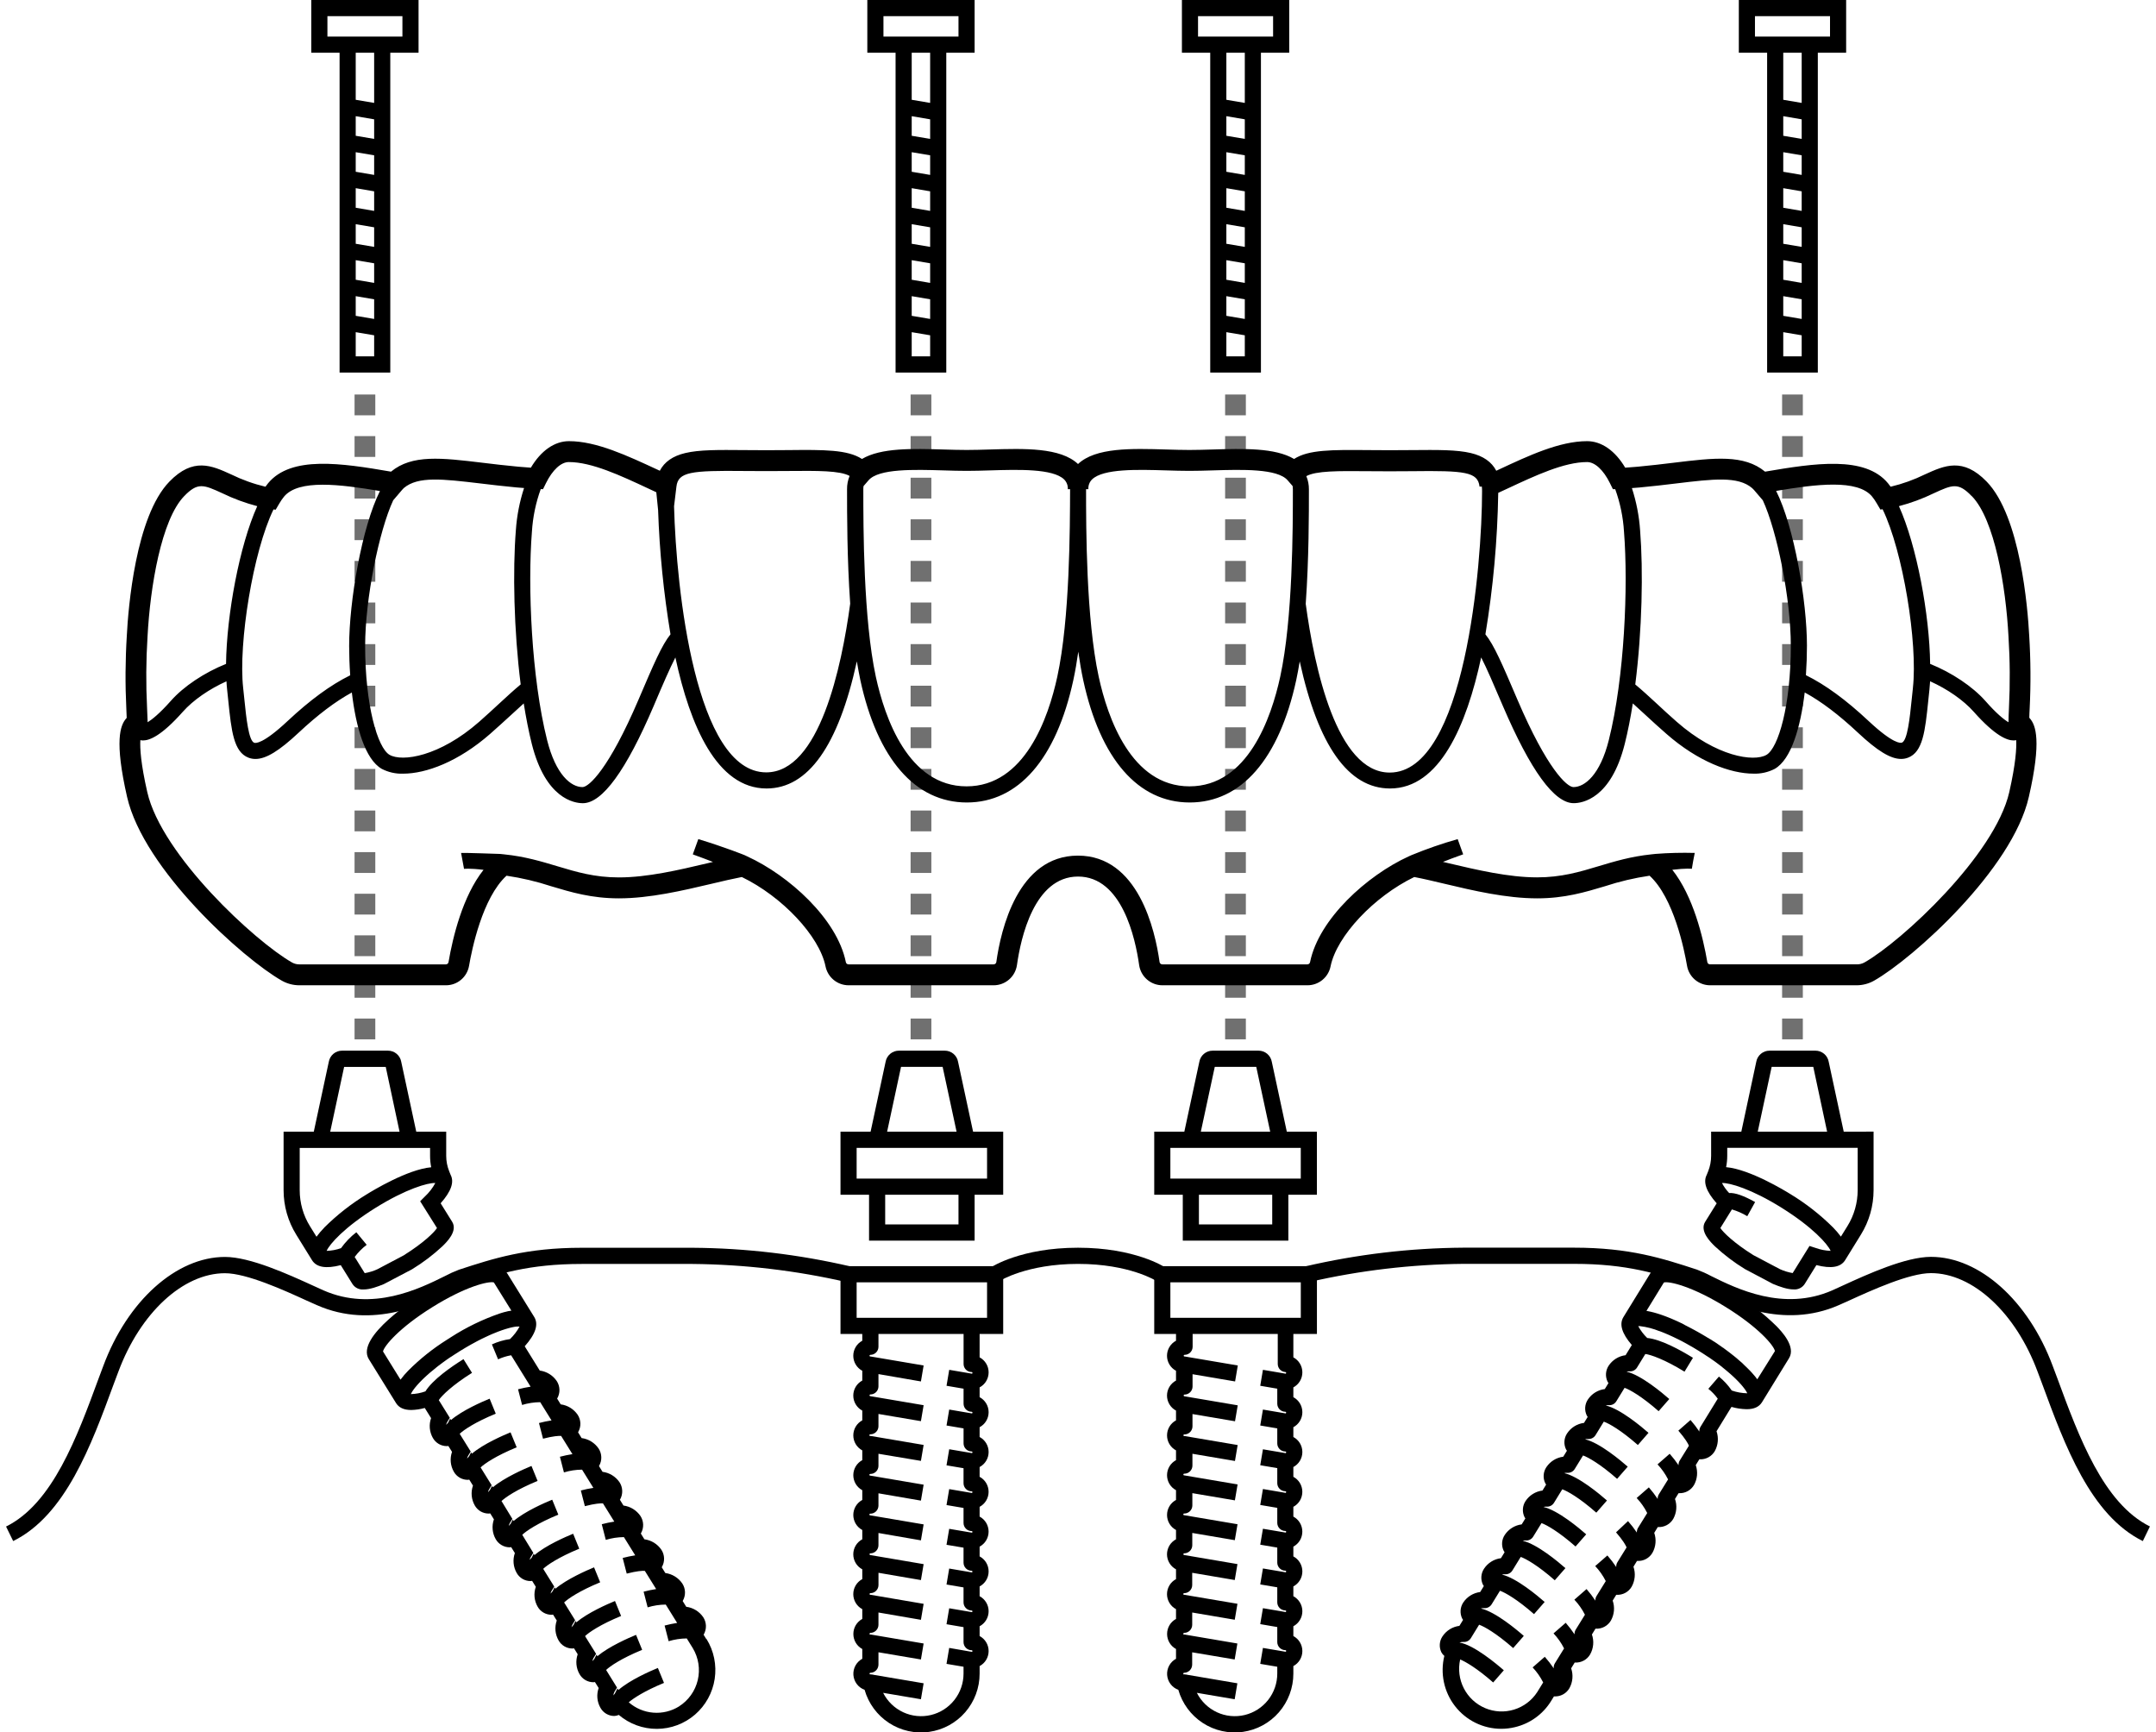 <svg width="178" height="143" viewBox="0 0 178 143" fill="none" xmlns="http://www.w3.org/2000/svg">
<g clip-path="url(#clip0_9130_487)">
<path d="M152.219 93.415L150.98 87.651C150.935 87.392 150.8 87.157 150.599 86.988C150.397 86.819 150.143 86.727 149.88 86.728H146.094C145.832 86.727 145.578 86.82 145.377 86.989C145.176 87.158 145.041 87.392 144.997 87.651L143.764 93.415H141.271V95.411C141.272 95.846 141.189 96.277 141.028 96.681L140.91 96.975C140.594 97.578 140.862 98.351 141.73 99.329L140.779 100.856C140.299 101.632 141.233 102.538 141.585 102.88C142.345 103.586 143.174 104.214 144.059 104.755L146.342 105.965L146.397 105.99C146.947 106.218 147.565 106.436 148.081 106.436C148.259 106.451 148.438 106.417 148.598 106.339C148.759 106.26 148.896 106.14 148.994 105.99L149.962 104.429C151.191 104.744 151.971 104.608 152.337 104.017L153.634 101.918C154.32 100.814 154.684 99.539 154.683 98.238V93.411L152.219 93.415ZM146.269 88.064H149.705L150.847 93.415H145.12L146.269 88.064ZM149.884 103.008L149.392 102.849L148.003 105.087C147.641 105.025 147.289 104.916 146.954 104.765L144.757 103.605C143.164 102.609 142.272 101.735 142.034 101.369L142.986 99.833C143.431 99.964 143.857 100.152 144.255 100.392L144.903 99.224C143.952 98.696 143.26 98.45 142.757 98.477C142.522 98.231 142.323 97.954 142.166 97.652C142.778 97.622 144.599 98.137 147.112 99.709C149.626 101.281 150.893 102.687 151.138 103.254C150.71 103.238 150.288 103.155 149.886 103.008H149.884ZM153.37 98.238C153.37 99.289 153.077 100.32 152.523 101.212L151.985 102.078C151.789 101.813 151.574 101.562 151.344 101.327C150.283 100.271 149.1 99.345 147.82 98.57C147.39 98.301 144.464 96.517 142.508 96.344C142.57 96.035 142.601 95.721 142.601 95.407V94.747H153.37V98.238Z" fill="black"/>
<path d="M146.672 109.473C145.606 108.424 144.419 107.504 143.138 106.734C142.552 106.373 137.388 103.256 136.26 105.091L134.032 108.716C133.67 109.307 133.897 110.067 134.724 111.026L134.209 111.866C133.928 111.901 133.657 111.997 133.416 112.146C133.175 112.296 132.969 112.495 132.812 112.732C132.684 112.925 132.608 113.149 132.592 113.381C132.577 113.613 132.622 113.845 132.723 114.054C132.745 114.093 132.769 114.131 132.795 114.167L132.493 114.661C132.212 114.696 131.941 114.791 131.7 114.94C131.459 115.089 131.253 115.289 131.096 115.525C130.966 115.718 130.89 115.942 130.874 116.174C130.858 116.406 130.904 116.638 131.007 116.847C131.028 116.887 131.052 116.925 131.079 116.962L130.776 117.454C130.496 117.489 130.226 117.584 129.985 117.733C129.744 117.882 129.539 118.082 129.382 118.318C129.252 118.511 129.176 118.735 129.16 118.967C129.144 119.199 129.19 119.432 129.292 119.64C129.314 119.68 129.338 119.718 129.365 119.755L129.062 120.245C128.781 120.281 128.511 120.376 128.27 120.526C128.029 120.675 127.823 120.875 127.666 121.111C127.537 121.305 127.462 121.528 127.446 121.76C127.43 121.992 127.475 122.224 127.576 122.433C127.598 122.472 127.622 122.51 127.649 122.546L127.348 123.038C127.067 123.073 126.797 123.168 126.556 123.318C126.315 123.467 126.109 123.666 125.952 123.902C125.823 124.096 125.747 124.32 125.732 124.552C125.716 124.783 125.761 125.015 125.862 125.224C125.883 125.264 125.907 125.303 125.934 125.339L125.632 125.831C125.351 125.866 125.081 125.962 124.841 126.111C124.6 126.26 124.394 126.459 124.237 126.695C124.108 126.888 124.031 127.112 124.015 127.344C124 127.577 124.045 127.809 124.148 128.018C124.169 128.057 124.193 128.096 124.22 128.132L123.918 128.622C123.637 128.658 123.367 128.753 123.126 128.903C122.886 129.052 122.68 129.252 122.523 129.488C122.395 129.682 122.318 129.906 122.302 130.137C122.286 130.369 122.331 130.601 122.432 130.811C122.455 130.849 122.479 130.887 122.506 130.923L122.204 131.415C121.923 131.451 121.652 131.546 121.412 131.695C121.171 131.844 120.964 132.044 120.807 132.28C120.679 132.473 120.603 132.697 120.587 132.929C120.572 133.161 120.616 133.393 120.718 133.602C120.739 133.641 120.764 133.68 120.79 133.716L120.489 134.208C120.208 134.243 119.938 134.339 119.697 134.488C119.456 134.637 119.25 134.837 119.093 135.073C118.963 135.266 118.886 135.49 118.871 135.722C118.855 135.954 118.901 136.186 119.003 136.395C119.065 136.507 119.147 136.607 119.245 136.689C119.069 137.403 119.058 138.148 119.212 138.867C119.365 139.587 119.68 140.262 120.132 140.841C120.584 141.421 121.161 141.89 121.82 142.213C122.479 142.536 123.203 142.705 123.937 142.706C124.317 142.706 124.697 142.661 125.067 142.572C125.686 142.426 126.271 142.159 126.786 141.785C127.302 141.411 127.739 140.938 128.071 140.394L128.294 140.031H128.322C128.572 140.044 128.821 139.988 129.041 139.869C129.261 139.75 129.444 139.572 129.57 139.356C129.708 139.108 129.793 138.833 129.817 138.55C129.842 138.267 129.807 137.982 129.715 137.713L130.008 137.236H130.038C130.288 137.249 130.536 137.193 130.756 137.074C130.976 136.955 131.159 136.777 131.284 136.561C131.423 136.313 131.507 136.039 131.532 135.756C131.557 135.473 131.522 135.188 131.429 134.92L131.724 134.441H131.753C132.003 134.454 132.251 134.398 132.471 134.278C132.692 134.159 132.875 133.981 133.001 133.764C133.138 133.516 133.222 133.242 133.247 132.959C133.271 132.676 133.236 132.391 133.143 132.123L133.438 131.644H133.467C133.717 131.659 133.966 131.603 134.186 131.484C134.407 131.365 134.59 131.186 134.715 130.969C134.852 130.721 134.936 130.446 134.961 130.163C134.986 129.88 134.952 129.595 134.859 129.326L135.152 128.847H135.183C135.433 128.861 135.681 128.806 135.901 128.686C136.121 128.567 136.304 128.389 136.429 128.172C136.568 127.924 136.652 127.65 136.677 127.367C136.702 127.084 136.667 126.8 136.574 126.531L136.867 126.052H136.897C137.147 126.065 137.395 126.008 137.616 125.889C137.836 125.769 138.019 125.592 138.145 125.375C138.283 125.127 138.367 124.853 138.391 124.57C138.416 124.287 138.381 124.003 138.288 123.734L138.583 123.256H138.611C138.861 123.268 139.109 123.212 139.329 123.093C139.549 122.974 139.733 122.796 139.859 122.58C139.997 122.332 140.081 122.057 140.106 121.774C140.13 121.491 140.095 121.206 140.002 120.938L140.297 120.459H140.326C140.575 120.472 140.824 120.416 141.044 120.297C141.265 120.178 141.448 120 141.574 119.783C141.711 119.535 141.795 119.261 141.82 118.978C141.845 118.696 141.81 118.411 141.718 118.143L142.951 116.134C143.359 116.252 143.78 116.316 144.205 116.324C144.812 116.324 145.228 116.134 145.468 115.752L147.696 112.127C148.303 111.166 147.076 109.891 146.672 109.473ZM142.97 114.775C142.675 114.345 142.319 113.959 141.914 113.631L141.041 114.64C141.335 114.876 141.597 115.151 141.819 115.456L140.394 117.776C140.323 117.894 140.289 118.032 140.299 118.169C140.076 117.836 139.832 117.517 139.568 117.215L138.566 118.095C139.136 118.751 139.365 119.158 139.437 119.337L138.676 120.566C138.606 120.68 138.573 120.813 138.581 120.947C138.358 120.617 138.114 120.301 137.85 120.003L136.846 120.878C137.194 121.248 137.487 121.666 137.717 122.119L136.956 123.349C136.886 123.463 136.852 123.597 136.859 123.731C136.636 123.398 136.393 123.079 136.13 122.777L135.124 123.654C135.473 124.023 135.767 124.44 135.995 124.894L135.234 126.123C135.166 126.238 135.133 126.371 135.139 126.505C134.916 126.174 134.672 125.859 134.409 125.56L133.421 126.489C133.992 127.146 134.22 127.552 134.292 127.731L133.531 128.96C133.46 129.077 133.427 129.214 133.436 129.351C133.214 129.017 132.97 128.699 132.706 128.397L131.701 129.273C132.05 129.642 132.344 130.059 132.573 130.513L131.811 131.744C131.741 131.858 131.707 131.991 131.714 132.125C131.493 131.791 131.25 131.473 130.986 131.171L129.981 132.047C130.33 132.417 130.623 132.835 130.853 133.289L130.092 134.518C130.02 134.635 129.986 134.771 129.995 134.909C129.772 134.575 129.529 134.257 129.266 133.955L128.259 134.83C128.609 135.199 128.902 135.617 129.131 136.071L128.37 137.301C128.295 137.425 128.263 137.571 128.277 137.715C128.051 137.382 127.805 137.063 127.538 136.761L126.534 137.637C126.882 138.007 127.176 138.425 127.405 138.879L126.914 139.676C126.465 140.368 125.788 140.879 125.001 141.12C124.214 141.362 123.368 141.318 122.61 140.997C121.852 140.676 121.23 140.098 120.854 139.364C120.478 138.631 120.371 137.787 120.552 136.982C121.013 137.173 121.968 137.73 123.277 138.881L124.156 137.875C123.56 137.354 121.682 135.777 120.497 135.586C120.597 135.546 120.705 135.529 120.813 135.536C120.936 135.547 121.059 135.523 121.17 135.467C121.28 135.411 121.372 135.325 121.437 135.22L122.116 134.113C122.538 134.262 123.532 134.815 124.928 136.042L125.805 135.038C125.234 134.533 123.455 133.043 122.262 132.776C122.348 132.748 122.439 132.737 122.529 132.743C122.651 132.754 122.774 132.73 122.884 132.674C122.994 132.618 123.086 132.533 123.151 132.428L123.838 131.31C124.26 131.459 125.253 132.013 126.65 133.239L127.527 132.236C126.956 131.732 125.194 130.254 124.003 129.977C124.081 129.954 124.162 129.945 124.243 129.95C124.366 129.961 124.489 129.937 124.599 129.882C124.709 129.826 124.801 129.741 124.865 129.635L125.552 128.517C125.974 128.666 126.968 129.219 128.364 130.446L129.241 129.443C128.67 128.939 126.91 127.462 125.719 127.186C125.796 127.162 125.877 127.153 125.957 127.159C126.08 127.17 126.204 127.146 126.314 127.09C126.425 127.034 126.517 126.948 126.581 126.842L127.268 125.726C127.689 125.875 128.682 126.43 130.078 127.657L130.957 126.652C130.386 126.148 128.623 124.669 127.43 124.395C127.508 124.371 127.59 124.362 127.672 124.368C127.794 124.378 127.918 124.354 128.028 124.299C128.138 124.243 128.231 124.158 128.296 124.053L128.982 122.935C129.403 123.084 130.398 123.637 131.792 124.864L132.671 123.86C132.101 123.357 130.339 121.878 129.146 121.601C129.224 121.578 129.306 121.569 129.388 121.575C129.51 121.585 129.633 121.562 129.743 121.506C129.853 121.45 129.946 121.365 130.01 121.26L130.697 120.142C131.117 120.291 132.112 120.844 133.509 122.073L134.386 121.067C133.815 120.566 132.055 119.085 130.864 118.81C130.941 118.787 131.022 118.778 131.102 118.784C131.225 118.793 131.348 118.768 131.458 118.713C131.568 118.657 131.661 118.572 131.726 118.467L132.411 117.351C132.833 117.498 133.826 118.053 135.223 119.28L136.1 118.274C135.529 117.772 133.765 116.294 132.574 116.017C132.653 115.994 132.735 115.985 132.816 115.991C132.939 116.001 133.062 115.977 133.173 115.922C133.283 115.866 133.375 115.781 133.44 115.676L134.127 114.558C134.547 114.707 135.541 115.26 136.937 116.487L137.816 115.483C137.245 114.979 135.482 113.501 134.289 113.226C134.367 113.203 134.449 113.193 134.53 113.197C134.653 113.208 134.777 113.185 134.887 113.129C134.997 113.073 135.09 112.988 135.154 112.883L135.839 111.767C136.275 111.816 137.462 112.232 139.074 113.226L139.772 112.081C138.718 111.431 137.123 110.555 135.993 110.444C135.698 110.159 135.448 109.829 135.253 109.468H135.409C135.957 109.535 136.493 109.674 137.004 109.882H137.023C137.116 109.916 137.213 109.954 137.312 109.994L137.373 110.019C137.464 110.055 137.563 110.093 137.65 110.135L137.751 110.179L138.016 110.299L138.157 110.364L138.408 110.486L138.598 110.578L138.832 110.696L139.062 110.82L139.271 110.935L139.566 111.103L139.736 111.198C139.896 111.292 140.055 111.389 140.221 111.49L140.7 111.793L140.851 111.894C140.951 111.961 141.052 112.026 141.147 112.085C141.204 112.123 141.258 112.162 141.313 112.202L141.564 112.377L141.728 112.497C141.802 112.553 141.878 112.608 141.948 112.663L142.104 112.782C142.171 112.835 142.239 112.886 142.295 112.94L142.439 113.056L142.618 113.207C142.664 113.243 142.708 113.281 142.751 113.32L142.915 113.463L143.033 113.57L143.181 113.709L143.286 113.808L143.419 113.942L143.509 114.033C143.552 114.077 143.592 114.121 143.63 114.163L143.703 114.241L143.822 114.38L143.87 114.436C143.919 114.497 143.967 114.554 144.007 114.611C144.02 114.626 144.028 114.64 144.039 114.655C144.051 114.67 144.094 114.733 144.119 114.768L144.153 114.825L144.203 114.907L144.23 114.958L144.254 115.01C143.818 115.001 143.385 114.924 142.972 114.781L142.97 114.775ZM145.082 113.856L145.042 113.804L145.006 113.756C144.96 113.695 144.915 113.636 144.865 113.577L144.854 113.564C144.8 113.499 144.745 113.434 144.688 113.373C144.675 113.356 144.66 113.341 144.646 113.325C144.599 113.272 144.55 113.218 144.498 113.165L144.466 113.131C144.405 113.068 144.344 113.005 144.275 112.94L144.235 112.9L144.075 112.747C144.061 112.732 144.045 112.717 144.028 112.703C143.963 112.641 143.9 112.577 143.838 112.513L143.815 112.492L143.625 112.331L143.573 112.286L143.383 112.118L143.172 111.946L143.122 111.906L142.942 111.765L142.911 111.74L142.704 111.58L142.664 111.551L142.493 111.423L142.451 111.393L142.26 111.248H142.247C142.186 111.204 142.127 111.16 142.068 111.12L142.03 111.093C141.907 111.005 141.787 110.923 141.678 110.849L141.65 110.83L141.503 110.733H141.492L141.347 110.637L141.33 110.626L141.214 110.551H141.201L141.092 110.483L141.01 110.431H140.999L140.936 110.393L140.881 110.359L140.854 110.341L140.803 110.311L140.767 110.29L140.676 110.237L140.626 110.206L140.561 110.168L140.499 110.132L140.377 110.061L140.314 110.025L140.223 109.973L140.149 109.931L140.044 109.874L139.924 109.807L139.818 109.75L139.724 109.7L139.618 109.643L139.517 109.59L139.346 109.502L139.247 109.45L139.129 109.391L139.007 109.319L138.817 109.223L138.718 109.176L138.585 109.113L138.478 109.063L138.311 108.989L138.181 108.932L138.023 108.863L137.917 108.819L137.761 108.756L137.671 108.72L137.447 108.634L137.346 108.598L137.19 108.542L137.095 108.51L136.869 108.436L136.783 108.411L136.619 108.363L136.528 108.338C136.454 108.317 136.38 108.3 136.305 108.283L136.246 108.27L136.066 108.233L135.984 108.218L135.931 108.208L137.371 105.864C137.822 105.74 139.728 106.194 142.456 107.878C145.185 109.563 146.452 111.066 146.539 111.526L145.082 113.856Z" fill="black"/>
<path d="M82.824 110.114V104.517H69.392V110.114H71.19V110.672C70.966 110.791 70.778 110.97 70.647 111.188C70.516 111.407 70.447 111.657 70.447 111.912C70.447 112.167 70.516 112.417 70.647 112.635C70.778 112.854 70.966 113.032 71.19 113.152V113.959C70.966 114.078 70.778 114.257 70.647 114.475C70.516 114.694 70.447 114.944 70.447 115.199C70.447 115.454 70.516 115.704 70.647 115.922C70.778 116.141 70.966 116.319 71.19 116.439V117.244C70.966 117.364 70.779 117.543 70.648 117.761C70.518 117.98 70.449 118.229 70.449 118.484C70.449 118.739 70.518 118.989 70.648 119.207C70.779 119.425 70.966 119.604 71.19 119.724V120.529C70.966 120.649 70.779 120.828 70.648 121.046C70.518 121.265 70.449 121.515 70.449 121.769C70.449 122.024 70.518 122.274 70.648 122.492C70.779 122.711 70.966 122.889 71.19 123.01V123.815C70.966 123.935 70.779 124.113 70.648 124.332C70.518 124.55 70.449 124.8 70.449 125.055C70.449 125.309 70.518 125.559 70.648 125.778C70.779 125.996 70.966 126.175 71.19 126.295V127.062C70.966 127.181 70.778 127.36 70.647 127.578C70.516 127.797 70.447 128.047 70.447 128.302C70.447 128.557 70.516 128.807 70.647 129.025C70.778 129.244 70.966 129.422 71.19 129.542V130.349C70.966 130.469 70.778 130.647 70.647 130.866C70.516 131.084 70.447 131.334 70.447 131.589C70.447 131.844 70.516 132.094 70.647 132.313C70.778 132.531 70.966 132.71 71.19 132.829V133.636C70.968 133.757 70.782 133.935 70.652 134.153C70.522 134.37 70.454 134.619 70.454 134.872V134.884C70.454 135.137 70.523 135.386 70.653 135.603C70.782 135.821 70.968 135.999 71.19 136.12V136.925C70.952 137.054 70.756 137.249 70.626 137.488C70.496 137.726 70.437 137.997 70.457 138.267C70.478 138.538 70.575 138.797 70.739 139.013C70.903 139.23 71.126 139.394 71.38 139.486C71.701 140.612 72.417 141.583 73.396 142.222C74.376 142.86 75.552 143.122 76.708 142.96C77.865 142.797 78.924 142.221 79.69 141.337C80.456 140.453 80.878 139.321 80.878 138.15V137.528C81.102 137.409 81.29 137.23 81.421 137.012C81.552 136.793 81.621 136.543 81.621 136.288C81.621 136.033 81.552 135.783 81.421 135.565C81.29 135.346 81.102 135.168 80.878 135.048V134.241C81.102 134.121 81.29 133.943 81.421 133.724C81.552 133.506 81.621 133.256 81.621 133.001C81.621 132.746 81.552 132.496 81.421 132.277C81.29 132.059 81.102 131.88 80.878 131.761V130.954C81.102 130.834 81.29 130.656 81.421 130.437C81.552 130.219 81.621 129.969 81.621 129.714C81.621 129.459 81.552 129.209 81.421 128.99C81.29 128.772 81.102 128.593 80.878 128.474V127.668C81.102 127.548 81.289 127.37 81.42 127.151C81.55 126.933 81.619 126.683 81.619 126.428C81.619 126.174 81.55 125.924 81.42 125.705C81.289 125.487 81.102 125.308 80.878 125.188V124.383C81.102 124.263 81.289 124.084 81.42 123.866C81.55 123.648 81.619 123.398 81.619 123.143C81.619 122.888 81.55 122.639 81.42 122.42C81.289 122.202 81.102 122.023 80.878 121.903V121.098C81.102 120.978 81.29 120.8 81.421 120.581C81.552 120.363 81.621 120.113 81.621 119.858C81.621 119.603 81.552 119.353 81.421 119.134C81.29 118.916 81.102 118.737 80.878 118.618V117.811C81.102 117.691 81.29 117.512 81.421 117.294C81.552 117.076 81.621 116.825 81.621 116.571C81.621 116.316 81.552 116.066 81.421 115.847C81.29 115.629 81.102 115.45 80.878 115.33V114.523C81.102 114.404 81.29 114.225 81.421 114.007C81.552 113.788 81.621 113.538 81.621 113.283C81.621 113.028 81.552 112.778 81.421 112.56C81.29 112.341 81.102 112.163 80.878 112.043V110.114H82.824ZM70.724 105.852H81.492V108.779H70.724V105.852ZM80.218 113.257C80.236 113.257 80.254 113.265 80.267 113.278C80.28 113.291 80.288 113.309 80.288 113.327C80.288 113.341 80.284 113.355 80.276 113.367C80.269 113.378 80.257 113.387 80.244 113.392L78.368 113.073L78.146 114.39L79.552 114.63V115.868C79.552 116.046 79.622 116.215 79.747 116.341C79.872 116.466 80.041 116.536 80.218 116.536C80.236 116.537 80.254 116.544 80.267 116.557C80.28 116.571 80.288 116.588 80.288 116.607C80.288 116.621 80.283 116.635 80.275 116.646C80.267 116.658 80.256 116.667 80.243 116.672L78.368 116.353L78.146 117.669L79.552 117.908V119.148C79.553 119.324 79.623 119.493 79.748 119.618C79.873 119.742 80.042 119.812 80.218 119.812C80.236 119.812 80.254 119.82 80.267 119.833C80.28 119.846 80.288 119.864 80.288 119.883C80.288 119.896 80.284 119.91 80.276 119.921C80.268 119.933 80.257 119.942 80.244 119.947L78.368 119.629L78.144 120.957L79.55 121.195V122.435C79.55 122.612 79.62 122.782 79.745 122.907C79.87 123.033 80.039 123.103 80.216 123.103C80.234 123.103 80.252 123.11 80.266 123.124C80.279 123.137 80.286 123.155 80.286 123.174C80.286 123.188 80.281 123.201 80.273 123.213C80.265 123.224 80.254 123.233 80.24 123.238L78.367 122.92L78.144 124.236L79.55 124.475V125.715C79.55 125.892 79.62 126.062 79.745 126.187C79.87 126.312 80.039 126.383 80.216 126.383C80.234 126.383 80.252 126.39 80.265 126.403C80.278 126.415 80.286 126.433 80.286 126.451C80.286 126.465 80.282 126.479 80.274 126.491C80.266 126.503 80.254 126.511 80.24 126.516L78.367 126.199L78.144 127.516L79.55 127.754V128.992C79.55 129.17 79.62 129.339 79.745 129.465C79.87 129.59 80.039 129.66 80.216 129.66C80.234 129.661 80.252 129.668 80.265 129.681C80.278 129.695 80.286 129.712 80.286 129.731C80.286 129.745 80.282 129.759 80.274 129.771C80.266 129.782 80.254 129.791 80.24 129.796L78.367 129.477L78.144 130.795L79.55 131.034V132.272C79.55 132.449 79.62 132.619 79.745 132.744C79.87 132.869 80.039 132.94 80.216 132.94C80.234 132.94 80.252 132.948 80.265 132.961C80.278 132.974 80.286 132.992 80.286 133.01C80.286 133.024 80.282 133.038 80.275 133.05C80.267 133.061 80.255 133.07 80.243 133.075L78.367 132.757L78.144 134.073L79.55 134.313V135.552C79.55 135.639 79.567 135.726 79.601 135.808C79.634 135.889 79.684 135.962 79.746 136.024C79.808 136.086 79.881 136.136 79.962 136.169C80.043 136.203 80.13 136.22 80.218 136.219C80.236 136.22 80.254 136.227 80.267 136.241C80.28 136.254 80.288 136.271 80.288 136.29C80.288 136.304 80.283 136.318 80.275 136.329C80.267 136.341 80.256 136.35 80.243 136.355L78.367 136.029L78.144 137.345L79.55 137.583V138.141C79.551 138.932 79.286 139.701 78.798 140.322C78.31 140.944 77.627 141.383 76.859 141.567C76.092 141.751 75.284 141.671 74.568 141.339C73.852 141.006 73.269 140.441 72.912 139.736L76.032 140.266L76.255 138.949L72.136 138.251C72.079 138.233 72.021 138.223 71.963 138.221L71.86 138.204V138.221H71.846C71.83 138.218 71.816 138.209 71.806 138.197C71.795 138.184 71.79 138.168 71.789 138.152C71.79 138.143 71.792 138.134 71.795 138.125C71.799 138.117 71.805 138.109 71.811 138.103C71.818 138.096 71.826 138.091 71.835 138.088C71.843 138.085 71.852 138.083 71.862 138.083C71.953 138.082 72.042 138.062 72.125 138.025C72.208 137.988 72.283 137.935 72.345 137.868C72.462 137.74 72.526 137.573 72.526 137.4V136.389L76.032 136.983L76.255 135.664L71.86 134.918V134.939C71.843 134.939 71.826 134.933 71.814 134.922C71.801 134.911 71.793 134.895 71.791 134.878V134.85C71.793 134.832 71.8 134.816 71.813 134.805C71.826 134.793 71.843 134.787 71.86 134.787C72.036 134.787 72.206 134.716 72.331 134.591C72.456 134.466 72.526 134.296 72.526 134.119V133.106L76.032 133.709L76.255 132.39L71.862 131.641V131.65C71.843 131.65 71.825 131.643 71.812 131.629C71.799 131.616 71.791 131.598 71.791 131.58C71.791 131.561 71.799 131.543 71.812 131.53C71.825 131.516 71.843 131.509 71.862 131.509C72.038 131.509 72.208 131.439 72.332 131.313C72.457 131.188 72.528 131.018 72.528 130.841V129.828L76.032 130.429L76.255 129.113L71.86 128.365C71.841 128.365 71.823 128.357 71.81 128.344C71.797 128.331 71.789 128.313 71.789 128.294C71.789 128.275 71.797 128.258 71.81 128.244C71.823 128.231 71.841 128.224 71.86 128.224C72.036 128.224 72.206 128.153 72.331 128.028C72.456 127.903 72.526 127.733 72.526 127.556V126.543L76.032 127.15L76.255 125.833L71.86 125.087C71.85 125.089 71.839 125.088 71.829 125.086C71.82 125.083 71.811 125.078 71.803 125.071C71.795 125.065 71.789 125.056 71.784 125.047C71.78 125.038 71.778 125.028 71.778 125.017C71.778 125.007 71.78 124.997 71.784 124.988C71.789 124.979 71.795 124.97 71.803 124.964C71.811 124.957 71.82 124.952 71.829 124.949C71.839 124.947 71.85 124.946 71.86 124.948C72.036 124.948 72.206 124.878 72.331 124.752C72.456 124.627 72.526 124.457 72.526 124.28V123.267L76.032 123.87L76.255 122.554L71.86 121.808C71.85 121.809 71.839 121.809 71.829 121.806C71.82 121.803 71.811 121.798 71.803 121.792C71.795 121.785 71.789 121.777 71.784 121.768C71.78 121.758 71.778 121.748 71.778 121.738C71.778 121.728 71.78 121.718 71.784 121.708C71.789 121.699 71.795 121.691 71.803 121.684C71.811 121.677 71.82 121.673 71.829 121.67C71.839 121.667 71.85 121.667 71.86 121.668C72.036 121.668 72.206 121.598 72.331 121.473C72.456 121.347 72.526 121.178 72.526 121.001V120.003L76.032 120.59L76.255 119.274L71.86 118.528V118.538C71.85 118.539 71.839 118.539 71.829 118.536C71.82 118.533 71.811 118.528 71.803 118.522C71.795 118.515 71.789 118.507 71.784 118.498C71.78 118.488 71.778 118.478 71.778 118.468C71.778 118.458 71.78 118.448 71.784 118.438C71.789 118.429 71.795 118.421 71.803 118.414C71.811 118.407 71.82 118.403 71.829 118.4C71.839 118.397 71.85 118.397 71.86 118.398C72.036 118.398 72.206 118.328 72.331 118.203C72.456 118.077 72.526 117.908 72.526 117.731V116.717L76.032 117.311L76.255 115.994L71.86 115.248C71.841 115.248 71.823 115.241 71.81 115.228C71.797 115.215 71.789 115.197 71.789 115.178C71.789 115.159 71.797 115.141 71.81 115.128C71.823 115.115 71.841 115.107 71.86 115.107C72.036 115.107 72.206 115.037 72.331 114.912C72.456 114.786 72.526 114.617 72.526 114.44V113.426L76.032 114.033L76.255 112.715L71.86 111.969V111.978C71.841 111.978 71.823 111.971 71.81 111.958C71.797 111.944 71.789 111.927 71.789 111.908C71.789 111.889 71.797 111.871 71.81 111.858C71.823 111.845 71.841 111.837 71.86 111.837C72.036 111.837 72.206 111.767 72.331 111.642C72.456 111.516 72.526 111.347 72.526 111.169V110.114H79.554V112.595C79.555 112.77 79.626 112.938 79.75 113.062C79.874 113.186 80.042 113.256 80.218 113.257Z" fill="black"/>
<path d="M58.314 135.302L58.089 134.939C58.095 134.932 58.1 134.924 58.104 134.916C58.228 134.698 58.289 134.449 58.281 134.198C58.273 133.947 58.196 133.703 58.059 133.493C57.898 133.259 57.691 133.061 57.449 132.913C57.207 132.765 56.937 132.669 56.656 132.633L56.361 132.156L56.377 132.131C56.5 131.913 56.561 131.665 56.553 131.414C56.545 131.163 56.468 130.919 56.331 130.71C56.171 130.475 55.963 130.277 55.721 130.129C55.48 129.98 55.21 129.884 54.929 129.847L54.634 129.37C54.64 129.363 54.645 129.354 54.649 129.345C54.773 129.127 54.834 128.879 54.826 128.628C54.818 128.378 54.741 128.134 54.603 127.924C54.443 127.69 54.236 127.492 53.994 127.343C53.752 127.194 53.482 127.099 53.201 127.062L52.906 126.585L52.922 126.56C53.045 126.342 53.106 126.094 53.098 125.843C53.09 125.592 53.013 125.348 52.876 125.139C52.716 124.904 52.508 124.706 52.267 124.558C52.025 124.409 51.755 124.313 51.474 124.276L51.179 123.799C51.185 123.792 51.19 123.785 51.194 123.776C51.318 123.558 51.379 123.309 51.37 123.058C51.362 122.807 51.286 122.563 51.148 122.353C50.988 122.119 50.78 121.921 50.539 121.773C50.297 121.625 50.027 121.529 49.746 121.493L49.451 121.016L49.468 120.991C49.591 120.772 49.652 120.524 49.643 120.274C49.635 120.023 49.558 119.779 49.421 119.57C49.261 119.335 49.053 119.137 48.812 118.988C48.57 118.84 48.3 118.744 48.019 118.707L47.724 118.23C47.73 118.223 47.735 118.214 47.739 118.206C47.862 117.987 47.924 117.739 47.916 117.488C47.907 117.238 47.831 116.994 47.693 116.784C47.533 116.55 47.325 116.352 47.084 116.204C46.842 116.056 46.572 115.96 46.291 115.924L45.996 115.447L46.011 115.422C46.135 115.204 46.196 114.956 46.188 114.705C46.18 114.454 46.103 114.21 45.966 114.001C45.806 113.765 45.599 113.567 45.357 113.417C45.115 113.268 44.845 113.172 44.564 113.135L43.321 111.131C44.225 110.113 44.482 109.315 44.101 108.703L41.856 105.078C40.715 103.248 35.568 106.388 34.986 106.753C34.404 107.117 29.317 110.362 30.45 112.192L32.697 115.817C32.935 116.199 33.348 116.389 33.947 116.389C34.327 116.381 34.704 116.325 35.07 116.223L35.589 117.061C35.495 117.329 35.46 117.614 35.486 117.897C35.512 118.18 35.598 118.453 35.739 118.7C35.854 118.902 36.02 119.071 36.22 119.189C36.421 119.307 36.649 119.37 36.881 119.371C36.927 119.371 36.971 119.371 37.014 119.356L37.319 119.846C37.225 120.114 37.189 120.399 37.215 120.682C37.241 120.965 37.328 121.239 37.469 121.485C37.583 121.688 37.749 121.857 37.95 121.974C38.15 122.092 38.378 122.154 38.611 122.155C38.655 122.153 38.7 122.148 38.744 122.14L39.048 122.63C38.954 122.898 38.919 123.183 38.945 123.466C38.971 123.748 39.057 124.022 39.198 124.269C39.312 124.472 39.478 124.641 39.679 124.759C39.879 124.876 40.108 124.938 40.34 124.938C40.385 124.937 40.429 124.932 40.473 124.925L40.778 125.415C40.684 125.683 40.648 125.968 40.674 126.251C40.7 126.534 40.787 126.808 40.928 127.054C41.044 127.256 41.21 127.424 41.41 127.541C41.61 127.659 41.837 127.721 42.069 127.724C42.114 127.722 42.158 127.718 42.203 127.71L42.507 128.199C42.413 128.467 42.378 128.752 42.404 129.035C42.429 129.318 42.516 129.591 42.657 129.838C42.77 130.042 42.936 130.211 43.137 130.33C43.337 130.448 43.566 130.51 43.799 130.509C43.843 130.507 43.888 130.502 43.932 130.494L44.236 130.984C44.142 131.252 44.107 131.537 44.133 131.82C44.159 132.103 44.245 132.377 44.387 132.623C44.501 132.826 44.667 132.994 44.868 133.112C45.068 133.229 45.296 133.292 45.528 133.293C45.573 133.291 45.617 133.287 45.661 133.279L45.966 133.768C45.872 134.036 45.837 134.321 45.862 134.604C45.888 134.887 45.975 135.16 46.116 135.407C46.23 135.61 46.395 135.78 46.596 135.898C46.797 136.016 47.025 136.078 47.258 136.078C47.302 136.076 47.347 136.071 47.391 136.063L47.695 136.553C47.601 136.821 47.566 137.106 47.592 137.389C47.618 137.672 47.704 137.946 47.846 138.192C47.96 138.395 48.126 138.563 48.326 138.681C48.527 138.799 48.755 138.861 48.987 138.862C49.032 138.86 49.076 138.856 49.12 138.848L49.425 139.339C49.331 139.606 49.295 139.891 49.321 140.174C49.347 140.456 49.434 140.73 49.575 140.976C49.688 141.179 49.854 141.349 50.055 141.467C50.255 141.585 50.484 141.647 50.717 141.647C50.845 141.641 50.971 141.612 51.088 141.559C51.968 142.308 53.086 142.716 54.24 142.711C55.394 142.706 56.508 142.287 57.382 141.532C58.255 140.776 58.831 139.732 59.005 138.588C59.179 137.444 58.94 136.275 58.331 135.292L58.314 135.302ZM35.698 107.898C38.418 106.2 40.325 105.736 40.774 105.86L42.22 108.188L42.054 108.218H42.02L41.877 108.25L41.834 108.262L41.691 108.298H41.676L41.529 108.34L41.495 108.35L41.394 108.38L41.364 108.39L41.263 108.422C39.849 108.908 38.499 109.563 37.241 110.372C37.176 110.412 37.05 110.49 36.889 110.597C35.737 111.321 34.671 112.172 33.709 113.135C33.478 113.369 33.263 113.621 33.066 113.886L31.622 111.557C31.712 111.103 32.968 109.595 35.698 107.898ZM56.065 140.855C55.427 141.253 54.68 141.434 53.932 141.373C53.184 141.313 52.475 141.013 51.91 140.518C52.29 140.188 53.209 139.579 54.82 138.917L54.314 137.683C53.696 137.936 51.993 138.679 51.061 139.499L50.981 139.373L50.764 139.795C50.72 139.846 50.678 139.898 50.642 139.949C50.65 139.846 50.679 139.745 50.728 139.653L50.941 139.302L50.041 137.849C50.361 137.538 51.299 136.895 53.017 136.187L52.513 134.951C51.906 135.199 50.268 135.914 49.324 136.71L49.248 136.589L49.057 136.956C49.004 137.009 48.954 137.065 48.907 137.124C48.921 137.034 48.951 136.948 48.997 136.87L49.212 136.517L48.302 135.054C48.622 134.743 49.56 134.1 51.278 133.392L50.774 132.156C50.169 132.404 48.529 133.119 47.587 133.915L47.517 133.804L47.349 134.132C47.288 134.193 47.235 134.254 47.184 134.323C47.199 134.242 47.228 134.164 47.269 134.092L47.482 133.741L46.575 132.278C46.896 131.965 47.832 131.324 49.55 130.614L49.046 129.378C48.441 129.628 46.803 130.341 45.859 131.139L45.789 131.026L45.621 131.356C45.563 131.417 45.508 131.481 45.456 131.547C45.471 131.466 45.5 131.388 45.542 131.316L45.757 130.965L44.847 129.502C45.169 129.191 46.105 128.548 47.823 127.84L47.319 126.604C46.714 126.852 45.075 127.558 44.132 128.363L44.061 128.252L43.894 128.582C43.835 128.639 43.78 128.7 43.728 128.764C43.744 128.682 43.773 128.604 43.814 128.533L44.029 128.182L43.118 126.692C43.439 126.379 44.375 125.738 46.095 125.028L45.591 123.794C44.986 124.042 43.348 124.748 42.404 125.553L42.334 125.442L42.166 125.77C42.108 125.831 42.053 125.894 42.001 125.961C42.016 125.879 42.045 125.8 42.088 125.728L42.301 125.377L41.405 123.906C41.727 123.595 42.665 122.952 44.383 122.244L43.879 121.008C43.274 121.256 41.636 121.972 40.692 122.767L40.621 122.657L40.454 122.987C40.395 123.047 40.34 123.11 40.289 123.177C40.304 123.096 40.333 123.018 40.376 122.947L40.589 122.596L39.68 121.132C40.001 120.819 40.939 120.178 42.657 119.47L42.151 118.234C41.546 118.482 39.908 119.188 38.964 119.993L38.894 119.883L38.727 120.211C38.668 120.271 38.613 120.335 38.561 120.401C38.576 120.32 38.605 120.241 38.647 120.169L38.862 119.818L37.952 118.354C38.274 118.043 39.212 117.4 40.93 116.693L40.424 115.456C39.819 115.704 38.181 116.41 37.237 117.215L37.166 117.105L36.997 117.435C36.938 117.496 36.883 117.557 36.834 117.616C36.849 117.534 36.878 117.456 36.921 117.385L37.134 117.034L36.227 115.573C36.466 115.203 37.368 114.325 38.97 113.323L38.266 112.19C37.214 112.846 35.726 113.888 35.121 114.852C34.735 114.991 34.329 115.067 33.919 115.079C33.922 115.071 33.926 115.063 33.93 115.056C33.937 115.038 33.945 115.022 33.955 115.006C33.968 114.978 33.982 114.952 33.999 114.926L34.033 114.869C34.052 114.838 34.073 114.808 34.096 114.775C34.119 114.743 34.124 114.733 34.141 114.71C34.158 114.688 34.193 114.64 34.221 114.604L34.276 114.533L34.381 114.409C34.4 114.384 34.419 114.363 34.44 114.338L34.592 114.17L34.632 114.127C34.701 114.054 34.775 113.98 34.853 113.901L34.927 113.829C34.984 113.774 35.041 113.718 35.104 113.661L35.212 113.562C35.268 113.51 35.325 113.459 35.386 113.407L35.515 113.295L35.705 113.14L35.85 113.022C35.915 112.969 35.981 112.915 36.04 112.864L36.2 112.738L36.419 112.574L36.588 112.448L36.834 112.27L37.007 112.15C37.102 112.083 37.197 112.017 37.302 111.959L37.458 111.854C37.614 111.751 37.775 111.648 37.943 111.543C38.11 111.438 38.272 111.341 38.434 111.246L38.599 111.15C38.702 111.091 38.805 111.03 38.905 110.975L39.096 110.872L39.358 110.729L39.548 110.63L39.788 110.509L39.978 110.418L40.203 110.313L40.378 110.231L40.591 110.137L40.755 110.069C40.825 110.038 40.895 110.011 40.964 109.985L41.105 109.927L41.327 109.847L41.43 109.809L41.731 109.71L41.778 109.697C41.856 109.672 41.932 109.649 42.005 109.63L42.087 109.609L42.252 109.569L42.332 109.552L42.471 109.525L42.543 109.515C42.583 109.515 42.623 109.504 42.659 109.5H42.722H42.817H42.897C42.689 109.885 42.422 110.235 42.105 110.536C41.589 110.61 41.086 110.758 40.612 110.975L41.122 112.207C41.465 112.049 41.827 111.937 42.199 111.872L43.806 114.464C43.458 114.518 43.112 114.59 42.771 114.68L43.104 115.973C43.589 115.825 44.093 115.748 44.6 115.744L45.534 117.25C45.185 117.302 44.84 117.374 44.499 117.465L44.832 118.759C45.671 118.541 46.137 118.515 46.327 118.53L47.222 119.97L47.261 120.033C46.913 120.087 46.568 120.159 46.227 120.249L46.559 121.542C47.044 121.394 47.548 121.317 48.055 121.313L48.989 122.819C48.64 122.871 48.295 122.943 47.954 123.034L48.287 124.328C49.126 124.108 49.592 124.084 49.782 124.099L50.677 125.539L50.717 125.602C50.368 125.656 50.023 125.728 49.682 125.818L50.014 127.111C50.499 126.963 51.003 126.886 51.51 126.882L52.444 128.386C52.096 128.44 51.75 128.513 51.409 128.603L51.742 129.895C52.581 129.679 53.047 129.653 53.237 129.668L54.172 131.171C53.823 131.225 53.478 131.297 53.137 131.387L53.47 132.68C53.955 132.532 54.458 132.455 54.965 132.451L55.905 133.966C55.556 134.02 55.211 134.092 54.87 134.182L55.203 135.475C55.688 135.327 56.193 135.25 56.7 135.246L57.193 136.042C57.672 136.834 57.82 137.783 57.608 138.684C57.395 139.585 56.837 140.366 56.055 140.859L56.065 140.855Z" fill="black"/>
<path d="M108.726 110.114V104.517H95.294V110.114H97.092V110.672C96.867 110.791 96.68 110.97 96.549 111.188C96.418 111.407 96.348 111.657 96.348 111.912C96.348 112.167 96.418 112.417 96.549 112.635C96.68 112.854 96.867 113.032 97.092 113.152V113.959C96.867 114.078 96.68 114.257 96.549 114.475C96.418 114.694 96.348 114.944 96.348 115.199C96.348 115.454 96.418 115.704 96.549 115.922C96.68 116.141 96.867 116.319 97.092 116.439V117.244C96.868 117.364 96.681 117.543 96.55 117.761C96.419 117.98 96.351 118.229 96.351 118.484C96.351 118.739 96.419 118.989 96.55 119.207C96.681 119.425 96.868 119.604 97.092 119.724V120.529C96.868 120.649 96.681 120.828 96.55 121.046C96.419 121.265 96.351 121.515 96.351 121.769C96.351 122.024 96.419 122.274 96.55 122.492C96.681 122.711 96.868 122.889 97.092 123.01V123.815C96.868 123.935 96.681 124.113 96.55 124.332C96.419 124.55 96.351 124.8 96.351 125.055C96.351 125.309 96.419 125.559 96.55 125.778C96.681 125.996 96.868 126.175 97.092 126.295V127.062C96.867 127.181 96.68 127.36 96.549 127.578C96.418 127.797 96.348 128.047 96.348 128.302C96.348 128.557 96.418 128.807 96.549 129.025C96.68 129.244 96.867 129.422 97.092 129.542V130.349C96.867 130.469 96.68 130.647 96.549 130.866C96.418 131.084 96.348 131.334 96.348 131.589C96.348 131.844 96.418 132.094 96.549 132.313C96.68 132.531 96.867 132.71 97.092 132.829V133.636C96.869 133.756 96.683 133.935 96.554 134.152C96.424 134.37 96.356 134.619 96.356 134.872V134.884C96.356 135.137 96.425 135.386 96.555 135.603C96.684 135.821 96.87 135.999 97.092 136.12V136.925C96.854 137.054 96.658 137.249 96.528 137.488C96.398 137.726 96.339 137.997 96.359 138.267C96.379 138.538 96.477 138.797 96.641 139.013C96.805 139.23 97.027 139.394 97.282 139.486C97.603 140.612 98.319 141.583 99.298 142.222C100.277 142.86 101.454 143.122 102.61 142.96C103.767 142.797 104.826 142.221 105.592 141.337C106.358 140.453 106.78 139.321 106.78 138.15V137.528C107.004 137.409 107.192 137.23 107.323 137.012C107.454 136.793 107.523 136.543 107.523 136.288C107.523 136.033 107.454 135.783 107.323 135.565C107.192 135.346 107.004 135.168 106.78 135.048V134.241C107.004 134.121 107.192 133.943 107.323 133.724C107.454 133.506 107.523 133.256 107.523 133.001C107.523 132.746 107.454 132.496 107.323 132.277C107.192 132.059 107.004 131.88 106.78 131.761V130.954C107.004 130.834 107.192 130.656 107.323 130.437C107.454 130.219 107.523 129.969 107.523 129.714C107.523 129.459 107.454 129.209 107.323 128.99C107.192 128.772 107.004 128.593 106.78 128.474V127.668C107.004 127.548 107.191 127.37 107.322 127.151C107.452 126.933 107.521 126.683 107.521 126.428C107.521 126.174 107.452 125.924 107.322 125.705C107.191 125.487 107.004 125.308 106.78 125.188V124.383C107.004 124.263 107.191 124.084 107.322 123.866C107.452 123.648 107.521 123.398 107.521 123.143C107.521 122.888 107.452 122.639 107.322 122.42C107.191 122.202 107.004 122.023 106.78 121.903V121.098C107.004 120.978 107.192 120.8 107.323 120.581C107.454 120.363 107.523 120.113 107.523 119.858C107.523 119.603 107.454 119.353 107.323 119.134C107.192 118.916 107.004 118.737 106.78 118.618V117.811C107.004 117.691 107.192 117.512 107.323 117.294C107.454 117.076 107.523 116.825 107.523 116.571C107.523 116.316 107.454 116.066 107.323 115.847C107.192 115.629 107.004 115.45 106.78 115.33V114.523C107.004 114.404 107.192 114.225 107.323 114.007C107.454 113.788 107.523 113.538 107.523 113.283C107.523 113.028 107.454 112.778 107.323 112.56C107.192 112.341 107.004 112.163 106.78 112.043V110.114H108.726ZM96.626 105.852H107.394V108.779H96.626V105.852ZM106.118 113.257C106.134 113.257 106.149 113.263 106.162 113.273C106.174 113.283 106.183 113.298 106.186 113.314C106.189 113.329 106.186 113.346 106.179 113.36C106.171 113.374 106.159 113.386 106.144 113.392L104.268 113.073L104.046 114.39L105.452 114.63V115.868C105.452 116.046 105.522 116.215 105.647 116.341C105.772 116.466 105.941 116.536 106.118 116.536C106.134 116.536 106.149 116.542 106.162 116.553C106.174 116.563 106.183 116.577 106.186 116.593C106.189 116.609 106.186 116.625 106.179 116.64C106.171 116.654 106.159 116.665 106.144 116.672L104.268 116.353L104.046 117.669L105.452 117.908V119.148C105.452 119.325 105.522 119.495 105.647 119.62C105.772 119.745 105.941 119.816 106.118 119.816C106.136 119.816 106.154 119.824 106.167 119.837C106.18 119.85 106.188 119.868 106.188 119.886C106.188 119.9 106.183 119.914 106.176 119.925C106.168 119.937 106.157 119.946 106.144 119.951L104.268 119.633L104.046 120.949L105.452 121.188V122.428C105.452 122.605 105.522 122.775 105.647 122.9C105.772 123.025 105.941 123.095 106.118 123.095C106.136 123.095 106.154 123.103 106.167 123.116C106.181 123.129 106.188 123.147 106.188 123.166C106.188 123.18 106.183 123.194 106.175 123.205C106.167 123.217 106.155 123.226 106.142 123.231L104.268 122.912L104.046 124.229L105.452 124.467V125.707C105.452 125.884 105.522 126.054 105.647 126.179C105.772 126.305 105.941 126.375 106.118 126.375C106.136 126.375 106.154 126.382 106.167 126.395C106.18 126.408 106.188 126.425 106.188 126.444C106.188 126.458 106.184 126.472 106.176 126.483C106.167 126.495 106.156 126.504 106.142 126.508L104.268 126.192L104.046 127.508L105.452 127.747V128.985C105.452 129.162 105.522 129.332 105.647 129.457C105.772 129.582 105.941 129.653 106.118 129.653C106.136 129.653 106.154 129.661 106.167 129.674C106.18 129.687 106.188 129.705 106.188 129.723C106.188 129.737 106.184 129.751 106.176 129.763C106.167 129.775 106.156 129.783 106.142 129.788L104.268 129.469L104.046 130.788L105.452 131.026V132.264C105.452 132.442 105.522 132.611 105.647 132.737C105.772 132.862 105.941 132.932 106.118 132.932C106.136 132.933 106.154 132.94 106.167 132.953C106.18 132.967 106.188 132.984 106.188 133.003C106.188 133.017 106.184 133.03 106.176 133.042C106.168 133.054 106.157 133.063 106.144 133.068L104.268 132.749L104.046 134.065L105.452 134.306V135.544C105.452 135.721 105.522 135.891 105.647 136.016C105.772 136.141 105.941 136.212 106.118 136.212C106.136 136.212 106.154 136.22 106.167 136.233C106.18 136.246 106.188 136.264 106.188 136.282C106.188 136.296 106.183 136.31 106.175 136.322C106.167 136.333 106.156 136.342 106.142 136.347L104.268 136.029L104.046 137.345L105.452 137.583V138.141C105.453 138.932 105.188 139.701 104.7 140.322C104.211 140.944 103.528 141.383 102.761 141.567C101.993 141.751 101.186 141.671 100.47 141.339C99.754 141.006 99.17 140.441 98.814 139.736L101.936 140.266L102.158 138.949L98.037 138.249C97.982 138.233 97.924 138.223 97.866 138.221L97.763 138.204V138.221H97.746C97.73 138.218 97.716 138.209 97.706 138.197C97.695 138.184 97.689 138.168 97.689 138.152C97.689 138.143 97.692 138.134 97.695 138.125C97.699 138.117 97.704 138.109 97.711 138.103C97.718 138.096 97.726 138.091 97.734 138.088C97.743 138.085 97.752 138.083 97.762 138.083C97.939 138.079 98.108 138.006 98.232 137.879C98.356 137.751 98.426 137.58 98.426 137.402V136.391L101.936 136.983L102.158 135.664L97.763 134.918V134.939C97.747 134.939 97.73 134.933 97.718 134.922C97.705 134.911 97.697 134.895 97.695 134.878V134.848C97.697 134.831 97.705 134.815 97.718 134.804C97.73 134.793 97.747 134.786 97.763 134.787C97.94 134.787 98.109 134.716 98.234 134.591C98.359 134.466 98.429 134.296 98.429 134.119V133.106L101.942 133.703L102.164 132.385L97.763 131.641V131.65C97.745 131.65 97.727 131.643 97.714 131.629C97.701 131.616 97.693 131.598 97.693 131.58C97.693 131.561 97.701 131.543 97.714 131.53C97.727 131.516 97.745 131.509 97.763 131.509C97.94 131.509 98.109 131.439 98.234 131.313C98.359 131.188 98.429 131.018 98.429 130.841V129.828L101.942 130.425L102.164 129.109L97.769 128.361C97.751 128.361 97.733 128.354 97.719 128.34C97.706 128.327 97.699 128.309 97.699 128.29C97.699 128.272 97.706 128.254 97.719 128.24C97.733 128.227 97.751 128.22 97.769 128.22C97.946 128.22 98.115 128.149 98.24 128.024C98.365 127.899 98.435 127.729 98.435 127.552V126.539L101.947 127.136L102.17 125.82L97.775 125.074C97.765 125.075 97.754 125.075 97.745 125.072C97.735 125.069 97.726 125.065 97.718 125.058C97.71 125.051 97.704 125.043 97.7 125.034C97.695 125.025 97.693 125.014 97.693 125.004C97.693 124.994 97.695 124.984 97.7 124.974C97.704 124.965 97.71 124.957 97.718 124.95C97.726 124.944 97.735 124.939 97.745 124.936C97.754 124.933 97.765 124.933 97.775 124.935C97.951 124.935 98.121 124.864 98.246 124.739C98.371 124.614 98.441 124.444 98.441 124.267V123.254L101.953 123.849L102.176 122.533L97.781 121.787C97.77 121.788 97.76 121.788 97.75 121.785C97.74 121.782 97.731 121.777 97.724 121.771C97.716 121.764 97.71 121.756 97.705 121.747C97.701 121.737 97.699 121.727 97.699 121.717C97.699 121.707 97.701 121.697 97.705 121.687C97.71 121.678 97.716 121.67 97.724 121.663C97.731 121.656 97.74 121.652 97.75 121.649C97.76 121.646 97.77 121.646 97.781 121.647C97.957 121.647 98.127 121.577 98.251 121.452C98.376 121.326 98.447 121.157 98.447 120.98V120.003L101.959 120.598L102.181 119.282L97.786 118.536V118.545C97.776 118.547 97.766 118.546 97.756 118.544C97.746 118.541 97.737 118.536 97.729 118.529C97.722 118.523 97.715 118.514 97.711 118.505C97.707 118.496 97.704 118.486 97.704 118.476C97.704 118.465 97.707 118.455 97.711 118.446C97.715 118.437 97.722 118.428 97.729 118.422C97.737 118.415 97.746 118.41 97.756 118.407C97.766 118.405 97.776 118.404 97.786 118.406C97.963 118.406 98.132 118.336 98.257 118.21C98.382 118.085 98.452 117.915 98.452 117.738V116.725L101.964 117.32L102.187 116.004L97.792 115.258C97.773 115.258 97.755 115.251 97.742 115.237C97.729 115.224 97.722 115.206 97.722 115.187C97.722 115.169 97.729 115.151 97.742 115.137C97.755 115.124 97.773 115.117 97.792 115.117C97.969 115.117 98.138 115.046 98.263 114.921C98.388 114.796 98.458 114.626 98.458 114.449V113.436L101.97 114.033L102.193 112.715L97.798 111.969V111.978C97.779 111.978 97.761 111.971 97.748 111.958C97.735 111.944 97.727 111.927 97.727 111.908C97.727 111.889 97.735 111.871 97.748 111.858C97.761 111.845 97.779 111.837 97.798 111.837C97.974 111.837 98.144 111.767 98.269 111.642C98.394 111.516 98.464 111.347 98.464 111.169V110.114H105.492V112.595C105.493 112.764 105.558 112.927 105.674 113.05C105.791 113.172 105.949 113.246 106.118 113.257Z" fill="black"/>
<path d="M82.824 93.415H80.338L79.099 87.651C79.054 87.392 78.919 87.157 78.718 86.988C78.516 86.819 78.262 86.727 77.999 86.728H74.215C73.953 86.727 73.698 86.819 73.497 86.988C73.296 87.157 73.16 87.392 73.115 87.651L71.877 93.415H69.392V98.623H71.749V102.407H80.465V98.623H82.824V93.415ZM74.39 88.064H77.824L78.975 93.415H73.241L74.39 88.064ZM79.133 101.071H73.081V98.623H79.133V101.071ZM81.492 97.288H70.724V94.751H81.492V97.288Z" fill="black"/>
<path d="M37.33 100.852L36.379 99.326C37.248 98.347 37.52 97.574 37.2 96.971L37.083 96.677C36.922 96.275 36.839 95.845 36.839 95.411V93.415H34.366L33.127 87.651C33.083 87.392 32.948 87.157 32.747 86.988C32.546 86.819 32.292 86.727 32.029 86.728H28.243C27.981 86.727 27.726 86.819 27.525 86.988C27.324 87.157 27.19 87.392 27.145 87.651L25.907 93.415H23.413V98.242C23.412 99.543 23.776 100.818 24.461 101.922L25.759 104.021C26.126 104.612 26.9 104.748 28.133 104.433L29.101 105.993C29.2 106.143 29.337 106.264 29.498 106.343C29.659 106.421 29.838 106.455 30.016 106.44C30.532 106.44 31.158 106.222 31.698 105.993L34 104.784L34.042 104.759C34.927 104.218 35.755 103.59 36.516 102.884C36.875 102.534 37.811 101.628 37.33 100.852ZM28.411 88.069H31.847L32.988 93.421H27.262L28.411 88.069ZM26.771 101.336C26.54 101.572 26.326 101.823 26.13 102.088L25.593 101.222C25.038 100.33 24.744 99.299 24.744 98.248V94.756H35.507V95.416C35.508 95.731 35.539 96.045 35.6 96.353C33.645 96.527 30.72 98.311 30.288 98.579C29.011 99.354 27.831 100.277 26.771 101.331V101.336ZM33.359 103.61L31.16 104.77C30.826 104.923 30.473 105.031 30.112 105.093L29.282 103.757C29.565 103.379 29.899 103.041 30.273 102.754L29.419 101.718C28.936 102.091 28.51 102.534 28.154 103.031C27.772 103.166 27.371 103.241 26.967 103.254C27.212 102.681 28.475 101.279 30.994 99.709C33.513 98.139 35.33 97.622 35.941 97.652C35.714 98.072 35.42 98.452 35.07 98.776L34.689 99.158L36.078 101.369C35.844 101.735 34.95 102.609 33.359 103.605V103.61Z" fill="black"/>
<path d="M108.724 93.415H106.239L105.001 87.651C104.956 87.392 104.821 87.157 104.62 86.987C104.419 86.818 104.164 86.727 103.901 86.728H100.117C99.854 86.727 99.6 86.819 99.399 86.988C99.197 87.157 99.062 87.392 99.017 87.651L97.779 93.415H95.294V98.623H97.651V102.407H106.367V98.623H108.724V93.415ZM100.292 88.064H103.717L104.868 93.415H99.141L100.292 88.064ZM105.035 101.071H98.983V98.623H105.035V101.071ZM107.392 97.288H96.626V94.751H107.392V97.288Z" fill="black"/>
<path d="M1.088 127.208L0.5 126.01C4.341 124.114 6.362 118.625 8.143 113.781C8.27 113.44 8.394 113.1 8.523 112.768C10.519 107.377 14.56 103.755 18.574 103.755C20.656 103.755 23.791 105.186 25.867 106.133C26.183 106.276 26.464 106.405 26.706 106.514C30.757 108.298 34.642 106.371 36.729 105.337C37.104 105.137 37.492 104.961 37.889 104.81C40.743 103.878 43.441 102.998 48.039 102.998H57.172C61.567 103.027 65.946 103.545 70.227 104.541L69.904 105.835C65.726 104.876 61.457 104.373 57.172 104.334H48.039C43.652 104.334 41.173 105.142 38.302 106.079C37.966 106.213 37.638 106.364 37.319 106.533C35.199 107.584 30.791 109.777 26.171 107.737C25.926 107.63 25.637 107.499 25.315 107.356C23.466 106.51 20.369 105.099 18.574 105.099C15.116 105.099 11.577 108.371 9.767 113.241C9.641 113.573 9.514 113.91 9.387 114.252C7.524 119.321 5.407 125.077 1.088 127.208Z" fill="black"/>
<path d="M82.522 105.744L81.791 104.627C81.892 104.561 84.312 102.994 89 102.994C93.688 102.994 96.108 104.561 96.209 104.627L95.478 105.744C95.455 105.728 93.252 104.33 89.009 104.33C84.767 104.33 82.544 105.73 82.522 105.744Z" fill="black"/>
<path d="M176.912 127.209C172.593 125.078 170.476 119.322 168.607 114.245C168.481 113.903 168.354 113.566 168.227 113.234C166.418 108.363 162.879 105.091 159.42 105.091C157.628 105.091 154.528 106.505 152.677 107.348C152.358 107.495 152.068 107.627 151.823 107.73C147.204 109.763 142.795 107.577 140.676 106.526C140.356 106.357 140.028 106.205 139.692 106.072C136.821 105.135 134.342 104.326 129.955 104.326H120.822C116.537 104.365 112.268 104.868 108.09 105.827L107.765 104.534C112.047 103.537 116.427 103.02 120.822 102.99H129.955C134.553 102.99 137.249 103.87 140.105 104.803C140.503 104.952 140.891 105.128 141.266 105.329C143.358 106.364 147.238 108.29 151.288 106.507C151.53 106.402 151.812 106.272 152.125 106.125C154.201 105.171 157.339 103.748 159.42 103.748C163.432 103.748 167.474 107.373 169.475 112.761C169.599 113.092 169.722 113.432 169.856 113.774C171.636 118.618 173.661 124.106 177.498 126.003L176.912 127.209Z" fill="black"/>
<path d="M80.465 -0H71.606V4.353H73.939V30.752H78.125V4.353H80.465V-0ZM76.793 18.763V20.379L75.271 20.122V18.506L76.793 18.763ZM75.271 17.149V15.533L76.793 15.793V17.409L75.271 17.149ZM76.793 14.438L75.271 14.179V12.563L76.793 12.82V14.438ZM75.271 24.447L76.793 24.706V26.328L75.271 26.07V24.447ZM75.271 23.092V21.476L76.793 21.734V23.352L75.271 23.092ZM76.793 11.466L75.271 11.208V9.59L76.793 9.85V11.466ZM75.271 29.417V27.419L76.793 27.677V29.417H75.271ZM76.793 8.495L75.271 8.236V4.353H76.793V8.495ZM79.133 3.018H72.938V1.335H79.133V3.018Z" fill="black"/>
<path d="M34.556 -0H25.7V4.353H28.036V30.752H32.222V4.353H34.556V-0ZM30.89 18.763V20.379L29.368 20.122V18.506L30.89 18.763ZM29.368 17.149V15.533L30.89 15.793V17.409L29.368 17.149ZM30.89 14.438L29.368 14.179V12.563L30.89 12.82V14.438ZM29.368 24.447L30.89 24.706V26.328L29.368 26.07V24.447ZM29.368 23.092V21.476L30.89 21.734V23.352L29.368 23.092ZM30.89 11.466L29.368 11.208V9.59L30.89 9.85V11.466ZM29.368 29.417V27.419L30.89 27.677V29.417H29.368ZM30.89 8.495L29.368 8.236V4.353H30.89V8.495ZM33.224 3.018H27.032V1.335H33.224V3.018Z" fill="black"/>
<path d="M106.439 -0H97.579V4.353H99.917V30.752H104.103V4.353H106.439V-0ZM102.771 18.763V20.379L101.249 20.122V18.506L102.771 18.763ZM101.249 17.149V15.533L102.771 15.793V17.409L101.249 17.149ZM102.771 14.438L101.249 14.179V12.563L102.771 12.82V14.438ZM101.249 24.447L102.771 24.706V26.328L101.249 26.07V24.447ZM101.249 23.092V21.476L102.771 21.734V23.352L101.249 23.092ZM102.771 11.466L101.249 11.208V9.59L102.771 9.85V11.466ZM101.249 29.417V27.419L102.771 27.677V29.417H101.249ZM102.771 8.495L101.249 8.236V4.353H102.771V8.495ZM105.107 3.018H98.91V1.335H105.107V3.018Z" fill="black"/>
<path d="M152.418 -0H143.558V4.353H145.894V30.752H150.08V4.353H152.418V-0ZM148.748 18.763V20.379L147.226 20.122V18.506L148.748 18.763ZM147.226 17.149V15.533L148.748 15.793V17.409L147.226 17.149ZM148.748 14.438L147.226 14.179V12.563L148.748 12.82V14.438ZM147.226 24.447L148.748 24.706V26.328L147.226 26.07V24.447ZM147.226 23.092V21.476L148.748 21.734V23.352L147.226 23.092ZM148.748 11.466L147.226 11.208V9.59L148.748 9.85V11.466ZM147.226 29.417V27.419L148.748 27.677V29.417H147.226ZM148.748 8.495L147.226 8.236V4.353H148.748V8.495ZM151.087 3.018H144.89V1.335H151.087V3.018Z" fill="black"/>
<path d="M167.593 59.31L167.54 59.249C167.54 59.021 167.557 58.78 167.569 58.521C167.67 56.5 167.657 54.475 167.531 52.456C167.411 50.204 166.806 42.634 164.026 39.761C162.061 37.731 160.537 38.425 158.923 39.16C158.019 39.603 157.069 39.944 156.09 40.177C156.016 40.072 155.944 39.977 155.87 39.887C153.967 37.597 149.82 38.235 145.723 38.933C143.986 37.498 141.538 37.788 138.168 38.198C137.282 38.305 136.277 38.427 135.206 38.525C134.862 38.557 134.515 38.584 134.177 38.605C133.349 37.206 132.223 36.416 131.03 36.416C128.76 36.416 126.211 37.607 123.747 38.759L123.532 38.858C123.151 38.124 122.457 37.643 121.439 37.399C120.275 37.12 118.714 37.134 116.553 37.153C115.982 37.153 115.385 37.163 114.742 37.163C114.099 37.163 113.494 37.163 112.929 37.153C109.978 37.128 108.032 37.111 106.841 37.886C105.261 36.951 102.655 37.029 100.104 37.105C99.434 37.124 98.802 37.143 98.201 37.143C97.6 37.143 96.968 37.124 96.298 37.105C93.425 37.017 90.457 36.93 89.002 38.303C87.546 36.93 84.577 37.017 81.706 37.105C81.036 37.124 80.4 37.143 79.803 37.143C79.206 37.143 78.574 37.124 77.9 37.105C75.359 37.029 72.743 36.951 71.165 37.886C69.974 37.111 68.026 37.122 65.077 37.153C64.506 37.153 63.907 37.163 63.264 37.163C62.621 37.163 62.018 37.163 61.455 37.153C59.293 37.134 57.731 37.12 56.567 37.399C55.545 37.643 54.855 38.124 54.474 38.858L54.261 38.759C51.788 37.615 49.246 36.416 46.976 36.416C45.783 36.416 44.657 37.206 43.829 38.605C43.491 38.584 43.144 38.557 42.8 38.525C41.729 38.427 40.724 38.305 39.838 38.198C36.461 37.792 34.018 37.498 32.283 38.933C28.186 38.227 24.037 37.597 22.136 39.887C22.062 39.977 21.99 40.078 21.915 40.177C20.937 39.944 19.987 39.603 19.082 39.16C17.469 38.425 15.945 37.731 13.98 39.761C11.194 42.634 10.584 50.204 10.47 52.465C10.344 54.485 10.331 56.509 10.431 58.53C10.443 58.79 10.454 59.03 10.46 59.259L10.407 59.32C9.935 59.87 9.433 61.138 10.491 65.778C11.858 71.778 20.066 79.133 23.266 80.949C23.709 81.2 24.208 81.331 24.716 81.331H36.824C37.28 81.33 37.721 81.168 38.069 80.872C38.417 80.577 38.65 80.168 38.727 79.717C38.951 78.402 39.821 74.11 41.818 72.286C43.072 72.471 44.308 72.762 45.513 73.158C47.147 73.648 48.835 74.155 51.093 74.155C53.65 74.155 56.363 73.514 58.757 72.95C59.647 72.738 60.492 72.54 61.245 72.394C64.579 74.007 67.65 77.269 68.156 79.77C68.245 80.21 68.483 80.606 68.83 80.89C69.176 81.174 69.61 81.33 70.058 81.331H82.044C82.51 81.329 82.96 81.16 83.311 80.854C83.663 80.548 83.893 80.125 83.96 79.663C84.268 77.466 85.374 72.356 89.004 72.356C92.634 72.356 93.739 77.466 94.048 79.663C94.115 80.125 94.345 80.548 94.697 80.854C95.048 81.16 95.498 81.329 95.963 81.331H107.95C108.398 81.33 108.831 81.174 109.178 80.89C109.525 80.606 109.763 80.21 109.852 79.77C110.358 77.269 113.429 74.007 116.762 72.394C117.523 72.54 118.361 72.738 119.251 72.95C121.644 73.522 124.359 74.155 126.916 74.155C129.173 74.155 130.86 73.648 132.495 73.158C133.699 72.762 134.935 72.471 136.19 72.286C138.187 74.112 139.057 78.402 139.281 79.717C139.358 80.168 139.59 80.577 139.939 80.872C140.287 81.168 140.728 81.33 141.184 81.331H153.277C153.785 81.331 154.284 81.2 154.726 80.949C157.926 79.133 166.142 71.778 167.502 65.778C168.568 61.129 168.065 59.86 167.593 59.31ZM153.277 79.602H141.176C141.123 79.602 141.071 79.583 141.031 79.548C140.99 79.513 140.964 79.464 140.956 79.412C140.607 77.374 139.797 73.978 138.066 71.797C139.234 71.654 139.671 71.717 139.679 71.717L139.791 71.059L139.919 70.405C138.844 70.376 137.768 70.403 136.696 70.485L136.355 70.521C134.654 70.697 133.3 71.105 131.989 71.498C130.406 71.975 128.908 72.423 126.903 72.423C124.544 72.423 121.934 71.807 119.63 71.263L119.133 71.145C119.603 70.954 120.153 70.754 120.8 70.521L120.347 69.266C119.048 69.634 117.771 70.077 116.523 70.592L116.279 70.702C112.883 72.259 108.886 75.84 108.161 79.413C108.153 79.466 108.126 79.514 108.086 79.549C108.046 79.584 107.995 79.603 107.942 79.604H95.956C95.902 79.604 95.851 79.585 95.81 79.55C95.77 79.515 95.743 79.466 95.735 79.413C95.366 76.771 93.97 70.628 88.996 70.628C84.023 70.628 82.626 76.771 82.257 79.413C82.25 79.466 82.223 79.515 82.183 79.55C82.142 79.585 82.09 79.604 82.037 79.604H70.05C69.997 79.603 69.946 79.584 69.906 79.549C69.866 79.514 69.84 79.466 69.832 79.413C69.107 75.84 65.109 72.259 61.713 70.702L61.477 70.59C61.477 70.59 59.912 69.953 57.653 69.264L57.197 70.525C57.844 70.758 58.393 70.966 58.863 71.149L58.367 71.267C56.063 71.811 53.453 72.427 51.095 72.427C49.088 72.427 47.593 71.979 46.008 71.502C44.697 71.109 43.344 70.7 41.632 70.525L41.291 70.489C41.291 70.489 38.209 70.38 38.068 70.408L38.31 71.721C38.31 71.721 38.753 71.658 39.921 71.801C38.19 73.982 37.38 77.378 37.031 79.415C37.023 79.468 36.996 79.516 36.956 79.552C36.916 79.587 36.864 79.606 36.811 79.606H24.716C24.504 79.607 24.296 79.553 24.111 79.45C21.048 77.704 13.346 70.59 12.159 65.385C11.624 63.035 11.546 61.76 11.588 61.096C11.662 61.112 11.737 61.121 11.813 61.121C12.332 61.121 13.312 60.764 15.093 58.755C15.938 57.801 17.269 56.88 18.696 56.239C18.71 56.477 18.727 56.708 18.752 56.928C18.788 57.256 18.82 57.576 18.852 57.882C19.105 60.322 19.288 62.079 20.521 62.546C20.703 62.615 20.897 62.65 21.092 62.649C21.969 62.649 23.057 61.976 24.651 60.484C26.246 58.992 27.695 57.901 29.048 57.162C29.387 60.035 30.146 62.684 31.521 63.468C32.064 63.748 32.669 63.885 33.279 63.863C35.182 63.863 37.846 62.874 40.462 60.583C41.09 60.034 41.662 59.503 42.174 59.038C42.554 58.687 42.905 58.364 43.239 58.065C43.43 59.246 43.647 60.375 43.907 61.411C45.049 65.95 47.421 66.301 48.121 66.301C49.725 66.301 51.693 63.601 53.968 58.276C54.729 56.477 55.3 55.17 55.76 54.27C56.967 59.885 59.185 65.086 63.285 65.086C66.719 65.086 69.219 61.558 70.741 54.593C70.829 55.129 70.931 55.648 71.03 56.142C72.444 62.653 75.566 66.242 79.822 66.242C84.078 66.242 87.202 62.653 88.614 56.142C88.774 55.409 88.907 54.615 89.023 53.795C89.139 54.619 89.274 55.409 89.432 56.142C90.844 62.653 93.966 66.242 98.224 66.242C102.482 66.242 105.602 62.653 107.016 56.142C107.122 55.648 107.217 55.129 107.305 54.593C108.827 61.562 111.327 65.086 114.761 65.086C118.857 65.086 121.079 59.883 122.286 54.268C122.74 55.148 123.292 56.434 124.078 58.275C126.361 63.599 128.321 66.299 129.924 66.299C130.625 66.299 132.999 65.948 134.139 61.409C134.399 60.373 134.62 59.244 134.806 58.063C135.141 58.362 135.493 58.687 135.872 59.036C136.378 59.501 136.949 60.032 137.584 60.581C140.196 62.871 142.868 63.861 144.766 63.861C145.376 63.883 145.982 63.747 146.524 63.466C147.892 62.682 148.651 60.032 148.998 57.16C150.358 57.899 151.804 58.992 153.395 60.482C154.985 61.972 156.077 62.647 156.954 62.647C157.149 62.648 157.343 62.614 157.525 62.544C158.758 62.083 158.941 60.32 159.194 57.88C159.226 57.569 159.258 57.248 159.294 56.926C159.319 56.706 159.336 56.475 159.351 56.237C160.778 56.878 162.108 57.8 162.953 58.754C164.734 60.762 165.714 61.119 166.233 61.119C166.309 61.119 166.384 61.111 166.458 61.094C166.494 61.76 166.418 63.033 165.887 65.383C164.702 70.584 157.004 77.702 153.935 79.444C153.734 79.557 153.506 79.612 153.277 79.602ZM12.142 58.441C12.044 56.477 12.056 54.509 12.18 52.547C12.399 48.415 13.322 42.901 15.203 40.957C16.329 39.793 16.801 40.003 18.369 40.722C19.289 41.168 20.25 41.522 21.238 41.781C19.767 45.04 18.712 50.748 18.662 54.802C16.875 55.518 15.15 56.663 14.092 57.868C13.183 58.893 12.553 59.395 12.19 59.618C12.178 59.242 12.161 58.868 12.142 58.441ZM32.463 41.297L33.209 40.423C33.25 40.373 33.294 40.327 33.342 40.284C34.512 39.295 36.546 39.54 39.621 39.902C40.519 40.009 41.537 40.133 42.631 40.234C42.844 40.253 43.055 40.268 43.266 40.284C42.897 41.416 42.669 42.589 42.589 43.777C42.326 47.083 42.421 52.017 42.988 56.495C42.438 56.951 41.877 57.466 41.244 58.051C40.721 58.536 40.178 59.036 39.564 59.578C36.286 62.455 33.209 62.909 32.161 62.308C31.172 61.735 30.146 58.215 30.146 53.299C30.152 49.413 31.293 43.815 32.463 41.297ZM55.846 40.167C55.99 38.954 57.035 38.832 61.436 38.878C62.006 38.878 62.611 38.887 63.26 38.887C63.909 38.887 64.518 38.887 65.089 38.878C67.509 38.857 69.337 38.841 70.144 39.286C70 39.633 69.928 40.005 69.933 40.381C69.933 42.403 69.933 46.118 70.193 49.829C69.485 55.06 67.646 63.756 63.26 63.756C57.425 63.756 55.829 48.648 55.65 41.791L55.846 40.167ZM122.151 40.167H122.341C122.355 40.294 122.361 40.421 122.36 40.549C122.36 46.574 120.959 63.773 114.734 63.773C110.349 63.773 108.509 55.073 107.801 49.846C108.064 46.135 108.064 42.42 108.064 40.398C108.068 40.022 107.996 39.65 107.851 39.303C108.657 38.86 110.484 38.874 112.906 38.895C113.477 38.895 114.085 38.904 114.734 38.904C115.383 38.904 115.99 38.904 116.559 38.895C120.963 38.84 122.008 38.954 122.152 40.167H122.151ZM144.791 40.423L145.537 41.295C146.707 43.813 147.85 49.405 147.85 53.305C147.85 58.221 146.825 61.745 145.836 62.313C144.789 62.913 141.711 62.46 138.433 59.583C137.818 59.045 137.278 58.545 136.755 58.057C136.119 57.471 135.558 56.956 135.008 56.5C135.579 52.023 135.672 47.091 135.408 43.783C135.327 42.595 135.099 41.421 134.73 40.289C134.941 40.274 135.153 40.259 135.366 40.24C136.46 40.139 137.478 40.015 138.376 39.908C141.454 39.538 143.488 39.292 144.654 40.289C144.702 40.33 144.748 40.375 144.789 40.423H144.791ZM162.799 40.957C164.681 42.901 165.603 48.415 165.822 52.547C165.946 54.509 165.958 56.477 165.86 58.441C165.841 58.868 165.824 59.242 165.822 59.618C165.442 59.395 164.819 58.893 163.92 57.868C162.856 56.666 161.136 55.518 159.353 54.802C159.304 50.748 158.248 45.04 156.777 41.781C157.764 41.523 158.724 41.168 159.643 40.722C161.199 40.009 161.671 39.793 162.789 40.957H162.799ZM157.932 56.779C157.896 57.113 157.862 57.435 157.829 57.748C157.675 59.255 157.481 61.129 157.021 61.302C156.92 61.34 156.315 61.43 154.268 59.513C152.403 57.767 150.706 56.527 149.097 55.733C149.154 54.907 149.182 54.085 149.182 53.305C149.182 49.663 148.142 43.514 146.638 40.522C149.926 39.969 153.353 39.536 154.557 40.984C154.703 41.164 154.834 41.355 154.949 41.556L155.248 42.064L155.426 42.033C157.114 45.5 158.339 53.097 157.93 56.779H157.932ZM134.078 43.893C134.435 48.386 134.12 55.939 132.824 61.091C132.107 63.952 130.843 64.971 129.902 64.971C129.369 64.971 127.719 63.464 125.28 57.756C124.004 54.77 123.351 53.247 122.636 52.362C123.277 48.501 123.631 44.597 123.695 40.682L124.47 40.324C126.766 39.252 129.139 38.141 131.03 38.141C131.675 38.141 132.379 38.792 132.915 39.879L133.163 40.381H133.353C133.762 41.511 134.006 42.694 134.078 43.893ZM89.856 40.381C89.846 40.232 89.868 40.083 89.921 39.944C89.973 39.805 90.055 39.679 90.161 39.574C91.085 38.673 93.947 38.759 96.249 38.828C96.932 38.849 97.581 38.868 98.205 38.868C98.829 38.868 99.472 38.849 100.155 38.828C102.52 38.757 105.463 38.67 106.304 39.643L106.721 40.123C106.733 40.209 106.739 40.295 106.74 40.381C106.74 43.573 106.74 51.046 105.695 55.861C104.961 59.24 103.014 64.91 98.205 64.91C93.395 64.91 91.443 59.24 90.71 55.861C89.666 51.046 89.666 43.573 89.666 40.381H89.856ZM87.29 55.861C86.557 59.24 84.609 64.91 79.799 64.91C74.99 64.91 73.043 59.24 72.309 55.861C71.276 51.046 71.276 43.573 71.276 40.381C71.275 40.295 71.281 40.209 71.295 40.123L71.71 39.643C72.55 38.67 75.494 38.759 77.859 38.828C78.542 38.849 79.191 38.868 79.809 38.868C80.427 38.868 81.082 38.849 81.765 38.828C84.063 38.759 86.924 38.673 87.853 39.574C87.959 39.679 88.04 39.805 88.093 39.944C88.146 40.083 88.168 40.232 88.157 40.381H88.347C88.334 43.573 88.334 51.046 87.29 55.861ZM44.83 40.381L45.077 39.879C45.614 38.792 46.318 38.141 46.963 38.141C48.854 38.141 51.228 39.252 53.523 40.324L54.185 40.633L54.333 42.108C54.449 45.544 54.791 48.969 55.357 52.36C54.642 53.247 53.989 54.77 52.714 57.756C50.273 63.464 48.624 64.971 48.091 64.971C47.14 64.971 45.886 63.952 45.169 61.091C43.873 55.939 43.557 48.384 43.915 43.893C43.988 42.691 44.234 41.505 44.645 40.373L44.83 40.381ZM22.76 42.073L23.057 41.566C23.173 41.365 23.305 41.174 23.451 40.993C24.655 39.545 28.082 39.978 31.369 40.532C29.866 43.519 28.826 49.668 28.826 53.314C28.826 54.094 28.854 54.917 28.913 55.743C27.302 56.536 25.605 57.777 23.74 59.522C21.693 61.44 21.09 61.35 20.987 61.312C20.527 61.138 20.332 59.265 20.178 57.758C20.146 57.445 20.112 57.122 20.076 56.788C19.667 53.106 20.892 45.509 22.581 42.052L22.76 42.073Z" fill="black"/>
<g opacity="0.75">
<path opacity="0.75" d="M30.985 85.794H29.273V84.077H30.985V85.794ZM30.985 82.36H29.273V80.643H30.985V82.36ZM30.985 78.926H29.273V77.209H30.985V78.926ZM30.985 75.492H29.273V73.775H30.985V75.492ZM30.985 72.057H29.273V70.34H30.985V72.057ZM30.985 68.623H29.273V66.906H30.985V68.623ZM30.985 65.189H29.273V63.472H30.985V65.189ZM30.985 61.755H29.273V60.038H30.985V61.755ZM30.985 58.321H29.273V56.604H30.985V58.321ZM30.985 54.887H29.273V53.17H30.985V54.887ZM30.985 51.453H29.273V49.736H30.985V51.453ZM30.985 48.019H29.273V46.302H30.985V48.019ZM30.985 44.585H29.273V42.867H30.985V44.585ZM30.985 41.151H29.273V39.433H30.985V41.151ZM30.985 37.716H29.273V35.999H30.985V37.716ZM30.985 34.282H29.273V32.565H30.985V34.282Z" fill="black"/>
<path opacity="0.75" d="M148.843 85.793H147.131V84.076H148.843V85.793ZM148.843 82.359H147.131V80.642H148.843V82.359ZM148.843 78.925H147.131V77.208H148.843V78.925ZM148.843 75.491H147.131V73.774H148.843V75.491ZM148.843 72.057H147.131V70.34H148.843V72.057ZM148.843 68.623H147.131V66.906H148.843V68.623ZM148.843 65.189H147.131V63.471H148.843V65.189ZM148.843 61.754H147.131V60.037H148.843V61.754ZM148.843 58.32H147.131V56.603H148.843V58.32ZM148.843 54.886H147.131V53.169H148.843V54.886ZM148.843 51.452H147.131V49.735H148.843V51.452ZM148.843 48.018H147.131V46.301H148.843V48.018ZM148.843 44.584H147.131V42.867H148.843V44.584ZM148.843 41.15H147.131V39.433H148.843V41.15ZM148.843 37.716H147.131V35.999H148.843V37.716ZM148.843 34.282H147.131V32.565H148.843V34.282Z" fill="black"/>
<path opacity="0.75" d="M102.858 85.793H101.146V84.076H102.858V85.793ZM102.858 82.359H101.146V80.642H102.858V82.359ZM102.858 78.925H101.146V77.208H102.858V78.925ZM102.858 75.491H101.146V73.774H102.858V75.491ZM102.858 72.057H101.146V70.34H102.858V72.057ZM102.858 68.623H101.146V66.906H102.858V68.623ZM102.858 65.189H101.146V63.471H102.858V65.189ZM102.858 61.754H101.146V60.037H102.858V61.754ZM102.858 58.32H101.146V56.603H102.858V58.32ZM102.858 54.886H101.146V53.169H102.858V54.886ZM102.858 51.452H101.146V49.735H102.858V51.452ZM102.858 48.018H101.146V46.301H102.858V48.018ZM102.858 44.584H101.146V42.867H102.858V44.584ZM102.858 41.15H101.146V39.433H102.858V41.15ZM102.858 37.716H101.146V35.999H102.858V37.716ZM102.858 34.282H101.146V32.565H102.858V34.282Z" fill="black"/>
<path opacity="0.75" d="M76.892 85.793H75.18V84.076H76.892V85.793ZM76.892 82.359H75.18V80.642H76.892V82.359ZM76.892 78.925H75.18V77.208H76.892V78.925ZM76.892 75.491H75.18V73.774H76.892V75.491ZM76.892 72.057H75.18V70.34H76.892V72.057ZM76.892 68.623H75.18V66.906H76.892V68.623ZM76.892 65.189H75.18V63.471H76.892V65.189ZM76.892 61.754H75.18V60.037H76.892V61.754ZM76.892 58.32H75.18V56.603H76.892V58.32ZM76.892 54.886H75.18V53.169H76.892V54.886ZM76.892 51.452H75.18V49.735H76.892V51.452ZM76.892 48.018H75.18V46.301H76.892V48.018ZM76.892 44.584H75.18V42.867H76.892V44.584ZM76.892 41.15H75.18V39.433H76.892V41.15ZM76.892 37.716H75.18V35.999H76.892V37.716ZM76.892 34.282H75.18V32.565H76.892V34.282Z" fill="black"/>
</g>
</g>
<defs>
<clipPath id="clip0_9130_487">
<rect width="177" height="143" fill="white" transform="translate(0.5)"/>
</clipPath>
</defs>
</svg>

